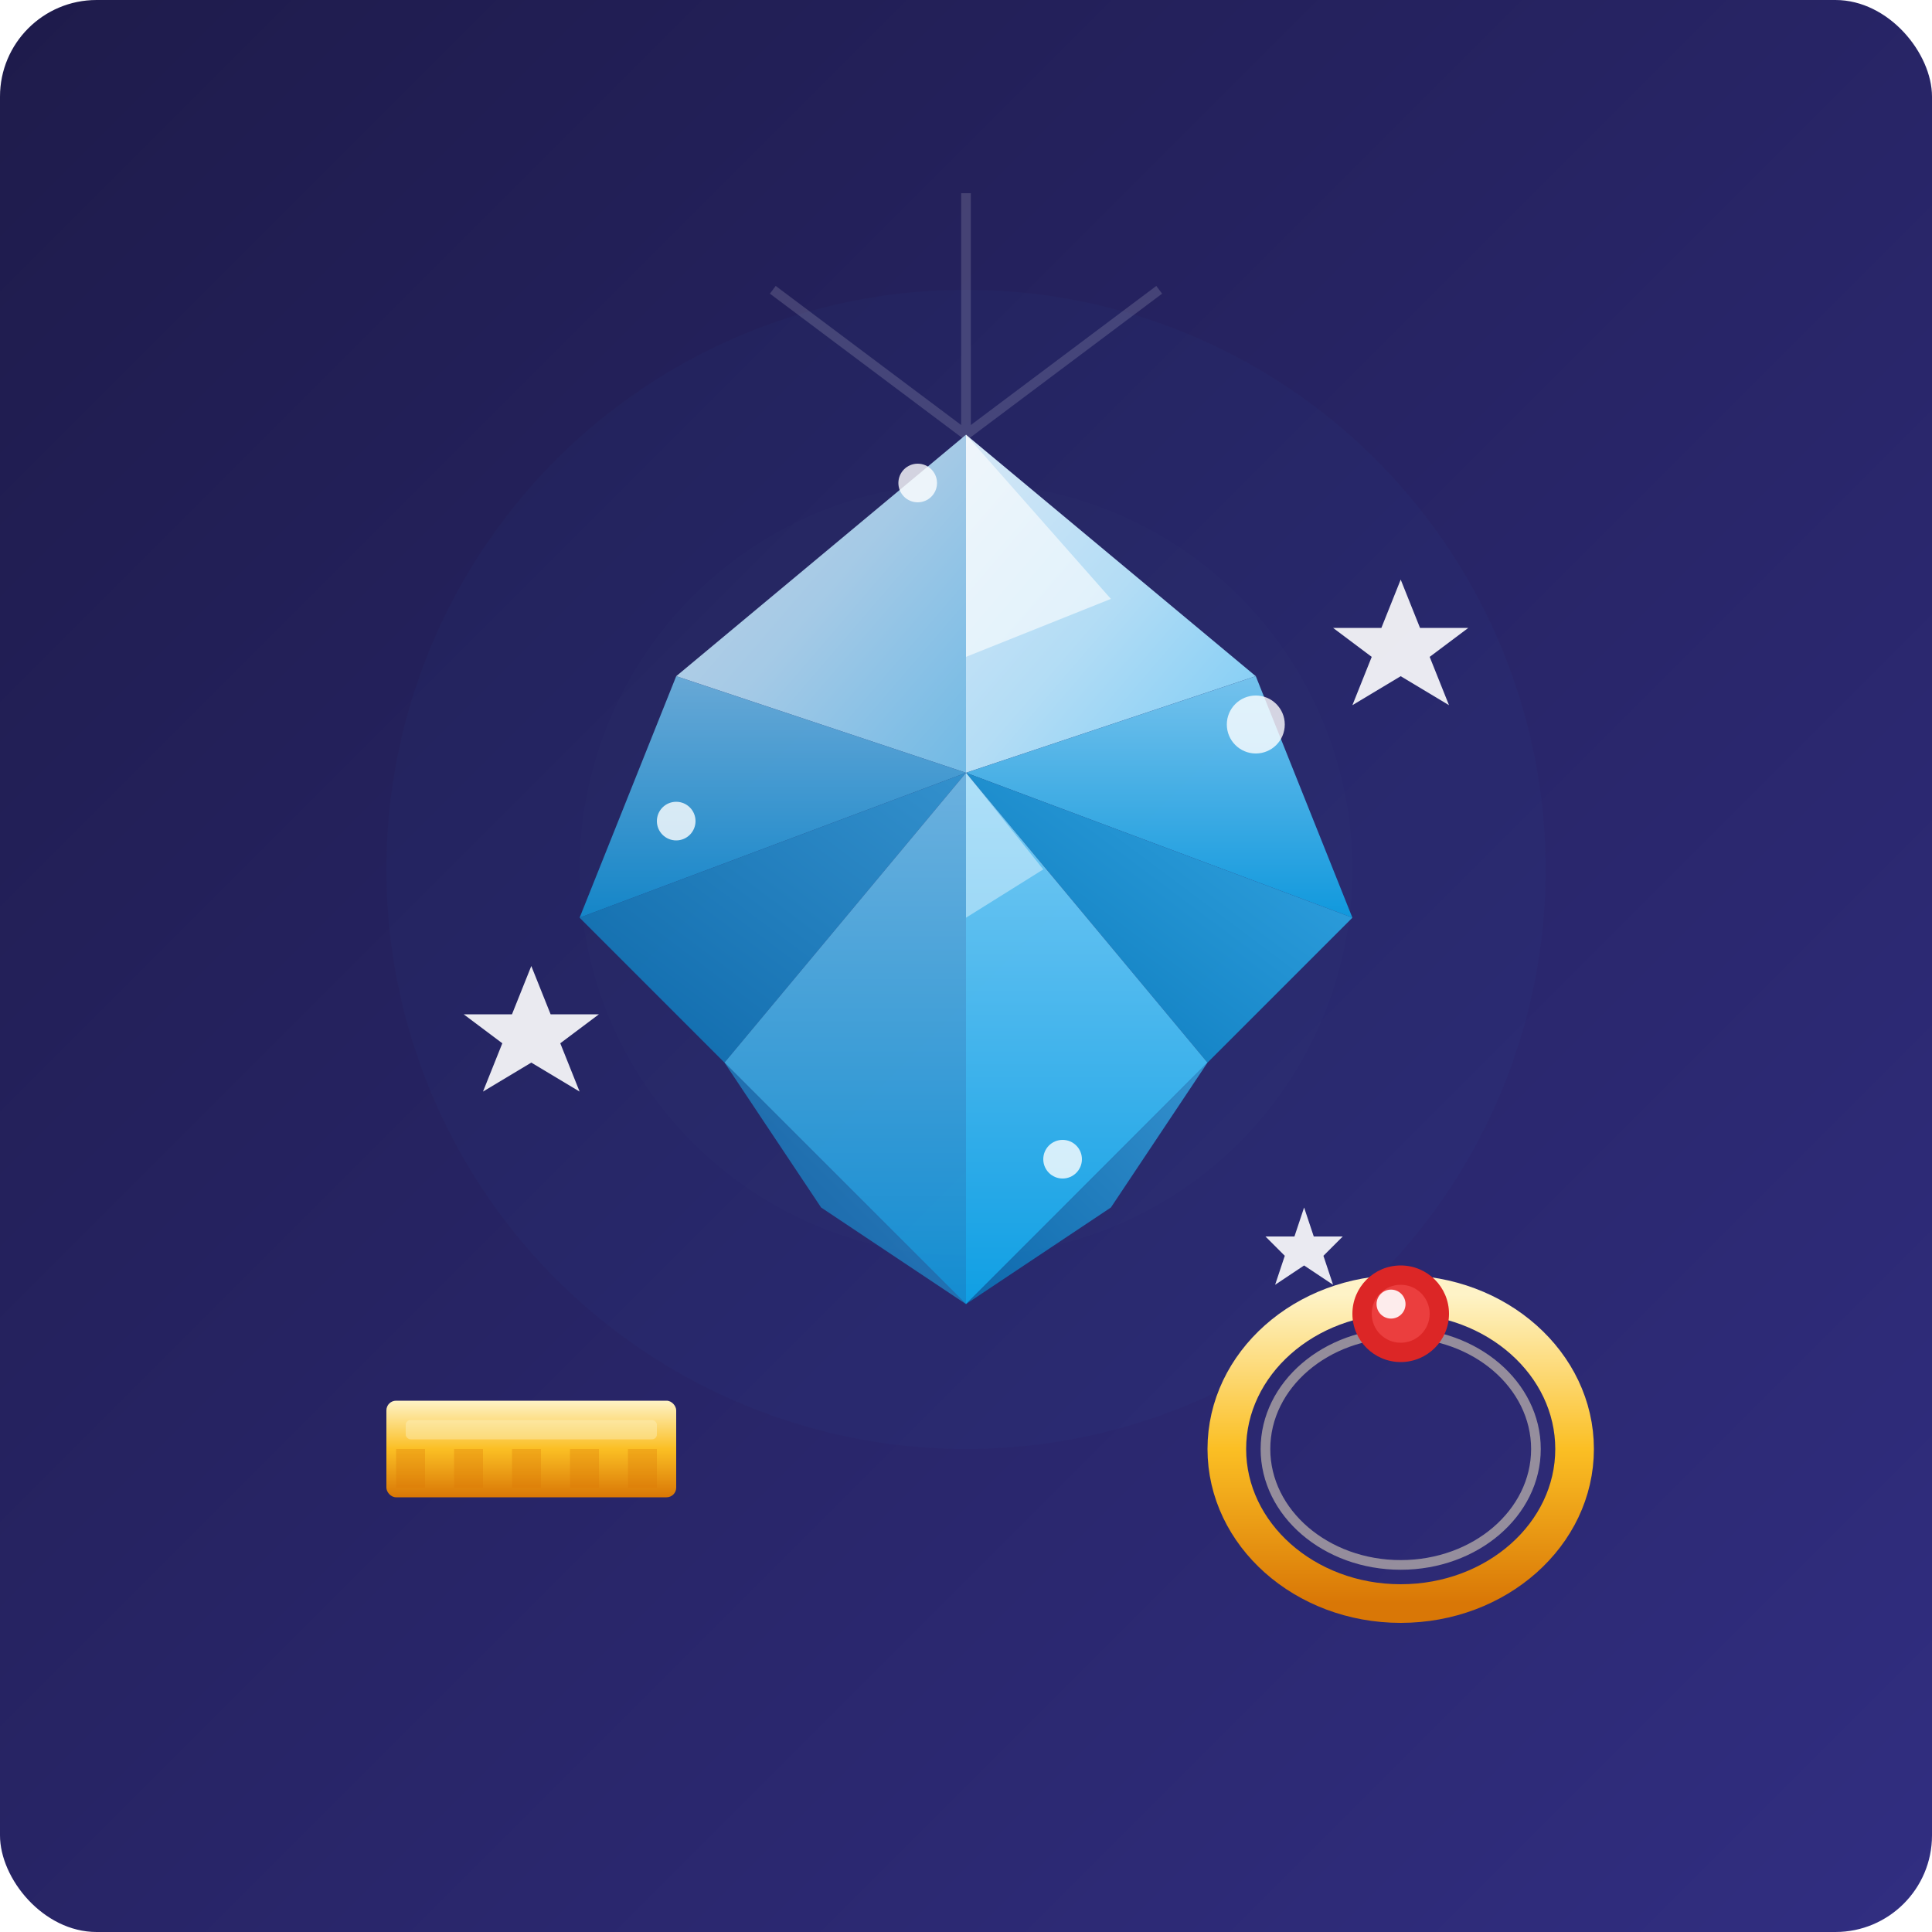 <svg xmlns="http://www.w3.org/2000/svg" viewBox="0 0 200 200" width="200" height="200">
  <defs>
    <linearGradient id="bgGrad" x1="0%" y1="0%" x2="100%" y2="100%">
      <stop offset="0%" style="stop-color:#1e1b4b;stop-opacity:1" />
      <stop offset="100%" style="stop-color:#312e81;stop-opacity:1" />
    </linearGradient>
    <linearGradient id="diamondGrad1" x1="0%" y1="0%" x2="100%" y2="100%">
      <stop offset="0%" style="stop-color:#e0f2fe;stop-opacity:1" />
      <stop offset="50%" style="stop-color:#bae6fd;stop-opacity:1" />
      <stop offset="100%" style="stop-color:#7dd3fc;stop-opacity:1" />
    </linearGradient>
    <linearGradient id="diamondGrad2" x1="0%" y1="0%" x2="0%" y2="100%">
      <stop offset="0%" style="stop-color:#7dd3fc;stop-opacity:1" />
      <stop offset="100%" style="stop-color:#0ea5e9;stop-opacity:1" />
    </linearGradient>
    <linearGradient id="diamondGrad3" x1="100%" y1="0%" x2="0%" y2="100%">
      <stop offset="0%" style="stop-color:#38bdf8;stop-opacity:1" />
      <stop offset="100%" style="stop-color:#0284c7;stop-opacity:1" />
    </linearGradient>
    <linearGradient id="goldGrad" x1="0%" y1="0%" x2="0%" y2="100%">
      <stop offset="0%" style="stop-color:#fef3c7;stop-opacity:1" />
      <stop offset="50%" style="stop-color:#fbbf24;stop-opacity:1" />
      <stop offset="100%" style="stop-color:#d97706;stop-opacity:1" />
    </linearGradient>
    <radialGradient id="sparkleGrad">
      <stop offset="0%" style="stop-color:#ffffff;stop-opacity:1" />
      <stop offset="100%" style="stop-color:#ffffff;stop-opacity:0" />
    </radialGradient>
    <filter id="glow">
      <feGaussianBlur stdDeviation="3" result="coloredBlur"/>
      <feMerge>
        <feMergeNode in="coloredBlur"/>
        <feMergeNode in="SourceGraphic"/>
      </feMerge>
    </filter>
    <filter id="shadow">
      <feDropShadow dx="0" dy="4" stdDeviation="4" flood-opacity="0.4"/>
    </filter>
  </defs>
  
  <!-- Background -->
  <rect width="200" height="200" fill="url(#bgGrad)" rx="10"/>
  
  <!-- Ambient glow circles -->
  <circle cx="100" cy="90" r="60" fill="#38bdf8" opacity="0.15" filter="url(#glow)"/>
  <circle cx="100" cy="90" r="40" fill="#7dd3fc" opacity="0.1" filter="url(#glow)"/>
  
  <!-- Main Diamond -->
  <g filter="url(#shadow)">
    <!-- Top facet -->
    <path d="M 100 45 L 130 70 L 100 80 Z" fill="url(#diamondGrad1)" opacity="0.95"/>
    <path d="M 100 45 L 70 70 L 100 80 Z" fill="url(#diamondGrad1)" opacity="0.85"/>
    
    <!-- Upper middle facets -->
    <path d="M 100 80 L 130 70 L 140 95 Z" fill="url(#diamondGrad2)" opacity="0.9"/>
    <path d="M 100 80 L 140 95 L 125 110 Z" fill="url(#diamondGrad3)" opacity="0.85"/>
    
    <path d="M 100 80 L 70 70 L 60 95 Z" fill="url(#diamondGrad2)" opacity="0.75"/>
    <path d="M 100 80 L 60 95 L 75 110 Z" fill="url(#diamondGrad3)" opacity="0.7"/>
    
    <!-- Center to bottom facets -->
    <path d="M 100 80 L 125 110 L 100 135 Z" fill="url(#diamondGrad2)" opacity="0.95"/>
    <path d="M 100 80 L 75 110 L 100 135 Z" fill="url(#diamondGrad2)" opacity="0.8"/>
    
    <!-- Bottom facets -->
    <path d="M 100 135 L 125 110 L 115 125 Z" fill="url(#diamondGrad3)" opacity="0.7"/>
    <path d="M 100 135 L 75 110 L 85 125 Z" fill="url(#diamondGrad3)" opacity="0.6"/>
  </g>
  
  <!-- Diamond highlights -->
  <path d="M 100 45 L 115 62 L 100 68 Z" fill="white" opacity="0.6"/>
  <path d="M 100 80 L 108 90 L 100 95 Z" fill="white" opacity="0.4"/>
  
  <!-- Sparkle effects -->
  <g opacity="0.8">
    <circle cx="95" cy="50" r="2" fill="white" filter="url(#glow)"/>
    <circle cx="130" cy="75" r="3" fill="white" filter="url(#glow)"/>
    <circle cx="70" cy="85" r="2" fill="white" filter="url(#glow)"/>
    <circle cx="110" cy="120" r="2" fill="white" filter="url(#glow)"/>
  </g>
  
  <!-- Star sparkles -->
  <g opacity="0.9" fill="white">
    <path d="M 145 60 L 147 65 L 152 65 L 148 68 L 150 73 L 145 70 L 140 73 L 142 68 L 138 65 L 143 65 Z" filter="url(#glow)"/>
    <path d="M 55 100 L 57 105 L 62 105 L 58 108 L 60 113 L 55 110 L 50 113 L 52 108 L 48 105 L 53 105 Z" filter="url(#glow)"/>
    <path d="M 135 125 L 136 128 L 139 128 L 137 130 L 138 133 L 135 131 L 132 133 L 133 130 L 131 128 L 134 128 Z" filter="url(#glow)"/>
  </g>
  
  <!-- Gold ring accent -->
  <g transform="translate(145, 150)" filter="url(#shadow)">
    <ellipse cx="0" cy="0" rx="18" ry="16" fill="none" stroke="url(#goldGrad)" stroke-width="4"/>
    <ellipse cx="0" cy="0" rx="14" ry="12" fill="none" stroke="#fef3c7" stroke-width="1" opacity="0.5"/>
    <!-- Ring gem -->
    <circle cx="0" cy="-14" r="5" fill="#dc2626"/>
    <circle cx="0" cy="-14" r="3" fill="#ef4444" opacity="0.8"/>
    <circle cx="-1" cy="-15" r="1.5" fill="white" opacity="0.9"/>
  </g>
  
  <!-- Gold bar accent -->
  <g transform="translate(55, 150)" filter="url(#shadow)">
    <rect x="-15" y="-5" width="30" height="10" fill="url(#goldGrad)" rx="1"/>
    <rect x="-13" y="-3" width="26" height="2" fill="#fef3c7" opacity="0.4" rx="0.5"/>
    <rect x="-14" y="0" width="3" height="4" fill="#d97706" opacity="0.3"/>
    <rect x="-8" y="0" width="3" height="4" fill="#d97706" opacity="0.3"/>
    <rect x="-2" y="0" width="3" height="4" fill="#d97706" opacity="0.3"/>
    <rect x="4" y="0" width="3" height="4" fill="#d97706" opacity="0.3"/>
    <rect x="10" y="0" width="3" height="4" fill="#d97706" opacity="0.3"/>
  </g>
  
  <!-- Light rays -->
  <g opacity="0.15" stroke="white" stroke-width="1" fill="none">
    <line x1="100" y1="45" x2="100" y2="20"/>
    <line x1="100" y1="45" x2="120" y2="30"/>
    <line x1="100" y1="45" x2="80" y2="30"/>
  </g>
</svg>
